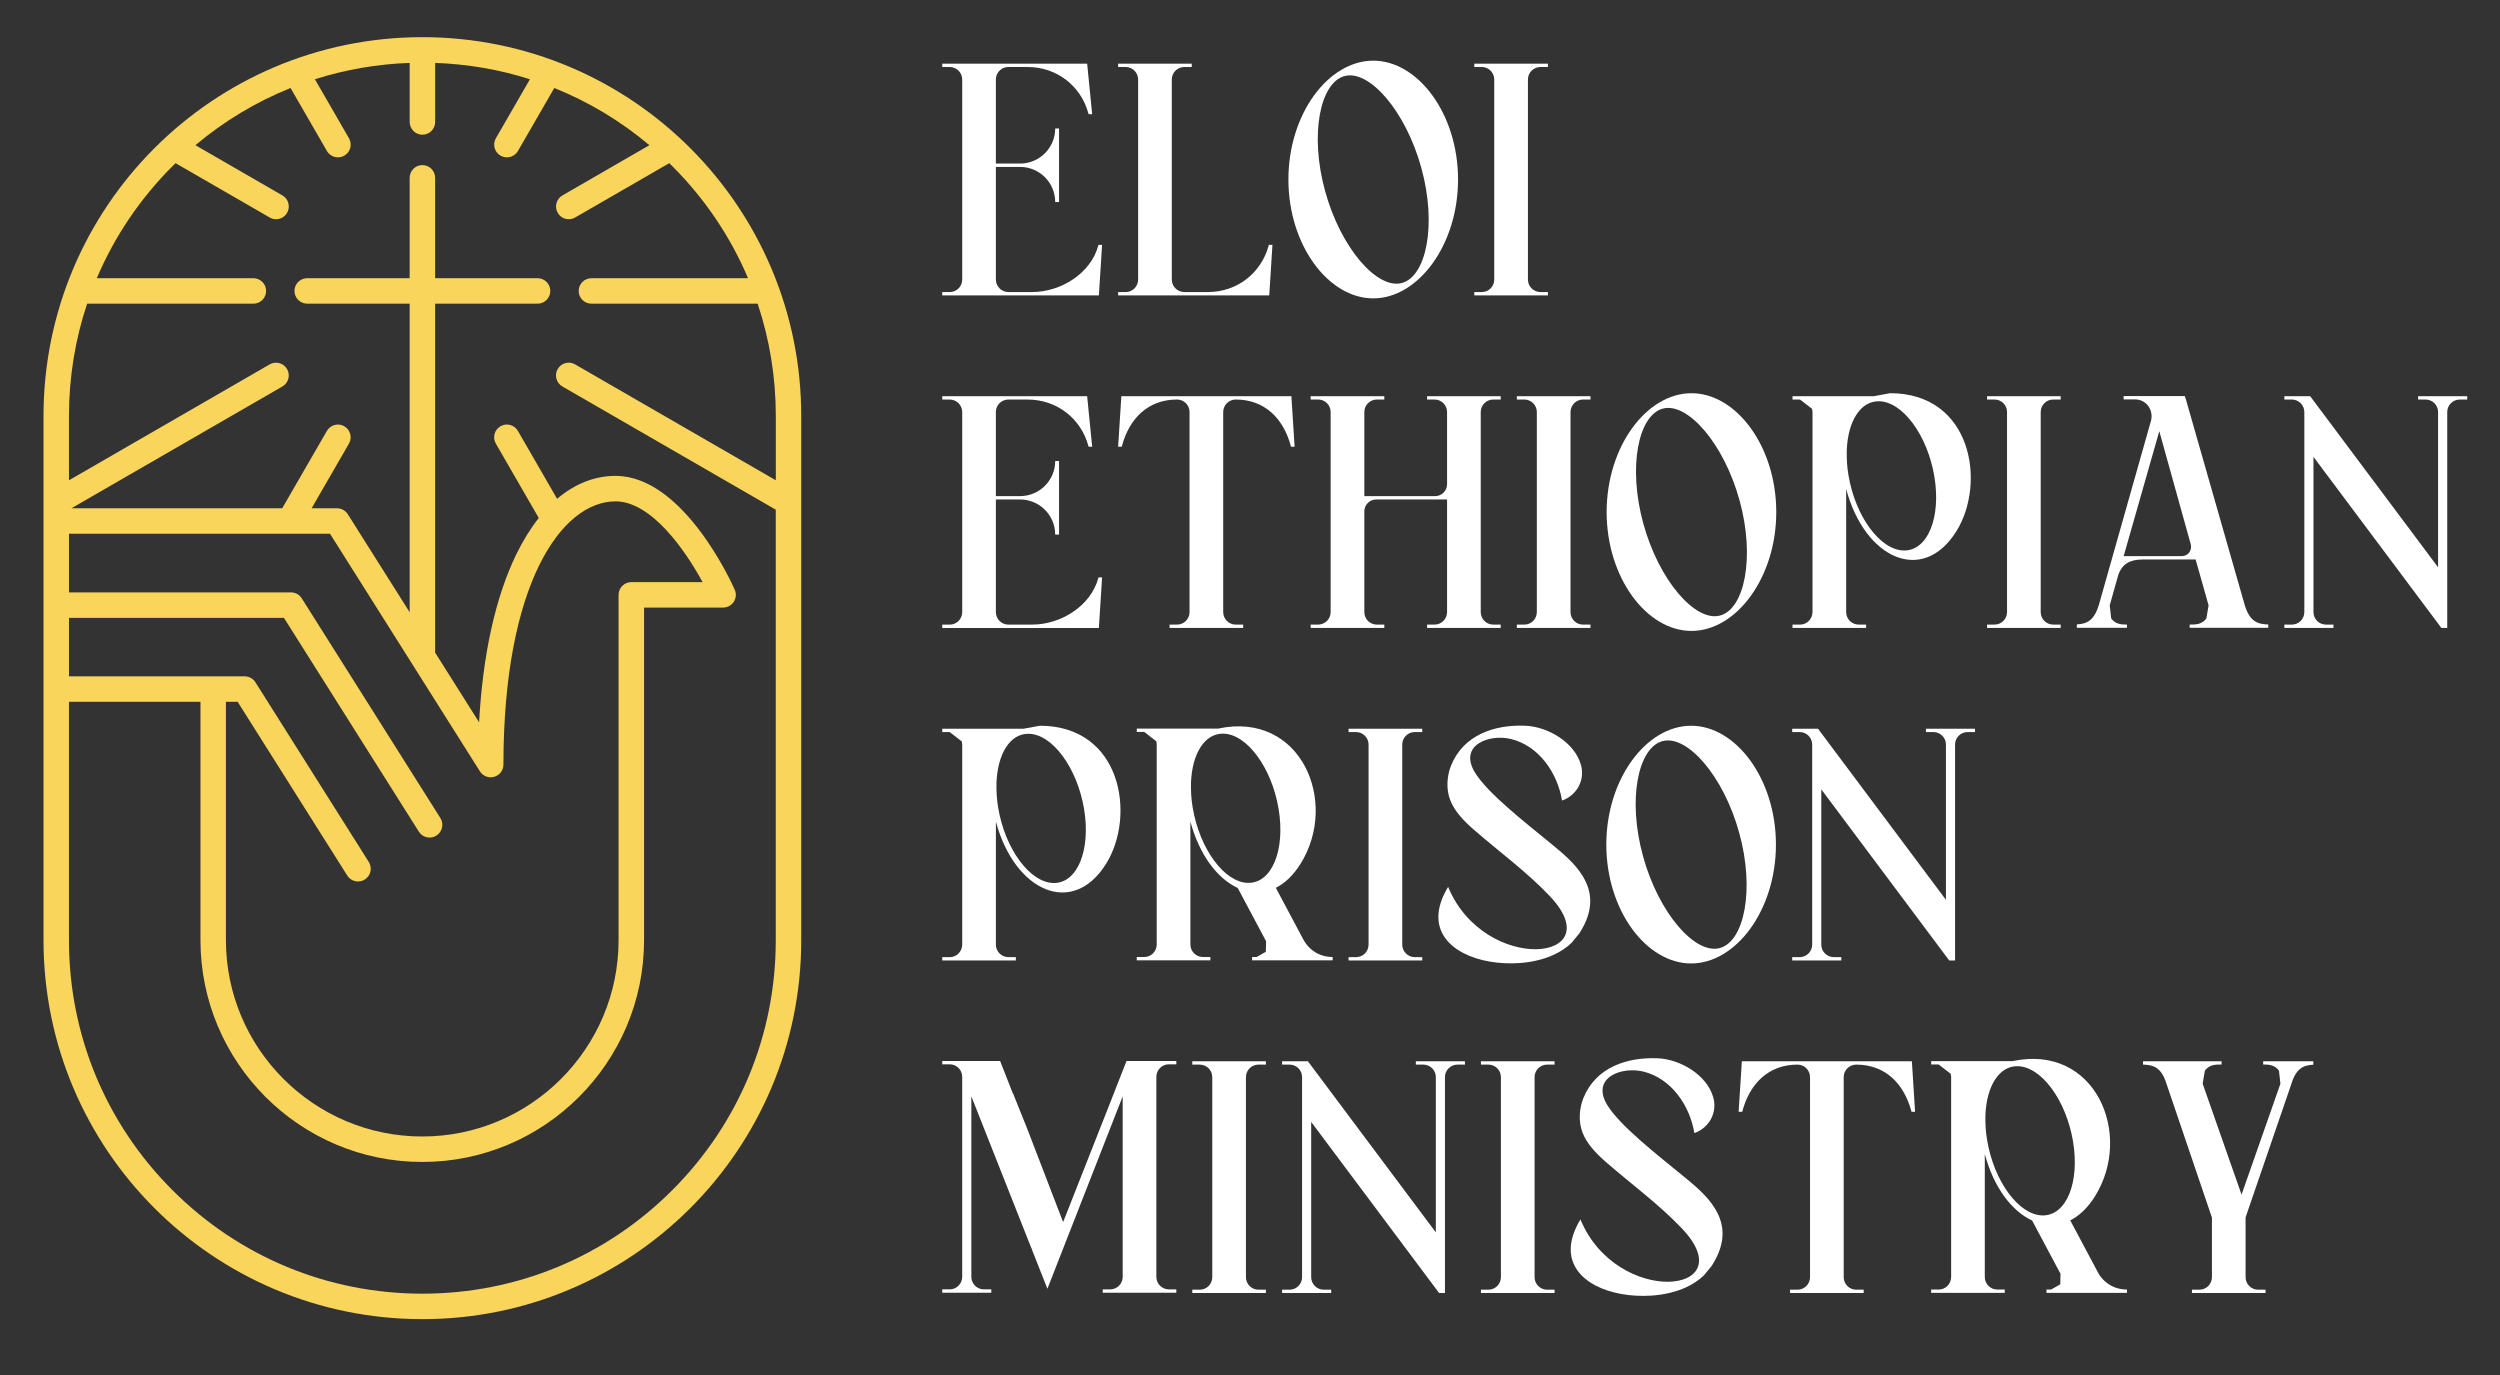 <?xml version="1.0" encoding="UTF-8"?> <svg xmlns="http://www.w3.org/2000/svg" id="a" width="160" height="88" viewBox="0 0 160 88"><rect x="0" y="0" width="160" height="88" fill="#333333" stroke="none"/><defs><style>.b{fill:none;}.c{fill:#fff;}.d{fill:#fad55b;isolation:isolate;}</style></defs><path class="d" d="M27.032,2.379C13.641,2.379,2.785,13.235,2.785,26.626V60.178c0,13.391,10.856,24.247,24.247,24.247s24.247-10.856,24.247-24.247V26.626c0-13.392-10.856-24.247-24.247-24.247ZM4.415,39.542h13.757l8.633,13.682c.155,.246,.42,.38,.69,.38,.149,0,.299-.041,.434-.126,.381-.24,.495-.744,.255-1.124l-8.873-14.062c-.149-.237-.409-.38-.689-.38H4.415v-3.752H21.121l9.594,15.207c.194,.307,.567,.449,.916,.348,.349-.101,.589-.42,.589-.783,0-11.573,3.72-16.845,7.176-16.845,2.276,0,4.446,3.098,5.569,5.169h-4.561c-.45,0-.815,.365-.815,.815v22.1c0,6.928-5.637,12.565-12.565,12.565s-12.565-5.637-12.565-12.565v-15.254h.751l7.014,11.117c.155,.245,.42,.38,.69,.38,.149,0,.299-.041,.434-.126,.381-.24,.494-.744,.254-1.124l-7.254-11.497c-.149-.236-.409-.38-.689-.38H4.415v-3.744Zm45.234-8.806l-12.844-7.415c-.39-.225-.888-.091-1.113,.298-.225,.39-.092,.888,.298,1.114l13.659,7.886v27.559c0,6.041-2.353,11.721-6.625,15.993-4.272,4.272-9.951,6.624-15.993,6.624s-11.721-2.353-15.993-6.624c-4.272-4.272-6.624-9.951-6.624-15.993v-15.262H12.83v15.254c0,7.827,6.368,14.195,14.195,14.195s14.195-6.368,14.195-14.195v-21.285h5.058c.275,0,.532-.139,.682-.369,.151-.231,.175-.521,.064-.773-.131-.297-3.249-7.286-7.628-7.286-1.343,0-2.611,.506-3.741,1.468l-2.51-4.348c-.225-.39-.724-.523-1.113-.298-.39,.225-.523,.724-.298,1.113l2.748,4.76c-.527,.664-1.011,1.444-1.443,2.334-1.332,2.742-2.141,6.418-2.377,10.74l-2.814-4.46V19.435h6.557c.45,0,.815-.365,.815-.815,0-.45-.365-.815-.815-.815h-6.557v-6.424c0-.45-.365-.815-.815-.815s-.815,.365-.815,.815v6.424h-6.557c-.45,0-.815,.365-.815,.815,0,.45,.365,.815,.815,.815h6.557v19.748l-3.958-6.272c-.149-.237-.409-.38-.689-.38h-1.628l2.389-4.138c.225-.39,.092-.888-.298-1.113-.39-.225-.888-.091-1.113,.298l-2.86,4.953H4.569l13.505-7.797c.39-.225,.523-.724,.298-1.114-.225-.39-.724-.523-1.114-.298l-12.844,7.416v-4.111c0-2.482,.398-4.904,1.162-7.191h10.64c.45,0,.815-.365,.815-.815,0-.45-.365-.815-.815-.815H6.195c1.121-2.646,2.752-5.078,4.845-7.171,.065-.065,.131-.128,.197-.192l6.023,3.477c.128,.074,.269,.109,.407,.109,.282,0,.556-.146,.707-.408,.225-.39,.092-.888-.298-1.113l-5.569-3.216c1.842-1.549,3.894-2.779,6.088-3.66l2.327,4.03c.151,.262,.425,.408,.707,.408,.138,0,.278-.035,.407-.109,.39-.225,.523-.724,.298-1.113l-2.18-3.776c1.944-.618,3.98-.973,6.066-1.046v3.78c0,.45,.365,.815,.815,.815s.815-.365,.815-.815v-3.78c2.086,.073,4.123,.428,6.066,1.046l-2.18,3.776c-.225,.39-.091,.888,.298,1.113,.129,.074,.269,.109,.407,.109,.282,0,.556-.146,.707-.408l2.327-4.03c2.193,.881,4.245,2.111,6.087,3.66l-5.569,3.216c-.39,.225-.523,.724-.298,1.113,.151,.262,.425,.408,.707,.408,.138,0,.278-.035,.407-.109l6.023-3.477c.066,.064,.132,.127,.197,.192,2.093,2.093,3.725,4.525,4.845,7.171h-10.024c-.45,0-.815,.365-.815,.815,0,.45,.365,.815,.815,.815h10.64c.764,2.288,1.162,4.709,1.162,7.191v4.111Z"></path><g><path class="b" d="M89.709,18.115c1.57-.41,2.264-3.708,1.257-7.367-1.006-3.659-3.332-6.292-4.902-5.882-1.571,.41-2.264,3.708-1.258,7.367,1.007,3.659,3.332,6.293,4.902,5.883Z"></path><path class="b" d="M110.076,39.397c1.57-.41,2.264-3.708,1.257-7.367-1.006-3.659-3.332-6.292-4.902-5.882-1.571,.41-2.264,3.708-1.258,7.367,1.006,3.659,3.332,6.293,4.902,5.883Z"></path><path class="b" d="M132.674,73.053c-.44-2.637-2.029-4.794-3.547-4.816-1.194-.017-1.989,1.289-2.06,3.131-.011,.561,.012,1.028,.109,1.604,.44,2.638,2.028,4.795,3.547,4.817,1.518,.023,2.392-2.097,1.951-4.735Z"></path><path class="b" d="M81.832,51.77c-.44-2.637-2.029-4.794-3.547-4.816-1.194-.017-1.989,1.289-2.06,3.131-.011,.561,.012,1.028,.109,1.604,.44,2.638,2.028,4.795,3.547,4.817,1.518,.023,2.392-2.098,1.951-4.735Z"></path><path class="b" d="M111.312,53.312c-1.006-3.659-3.332-6.292-4.902-5.882-1.571,.41-2.264,3.708-1.258,7.367,1.006,3.659,3.332,6.293,4.902,5.883,1.57-.41,2.264-3.708,1.257-7.367Z"></path><path class="b" d="M67.43,56.514c1.519,.022,2.392-2.098,1.951-4.735-.44-2.638-2.028-4.794-3.546-4.816-1.194-.018-1.989,1.289-2.06,3.131-.011,.561,.013,1.028,.109,1.604,.44,2.638,2.028,4.794,3.546,4.817Z"></path><path class="b" d="M135.915,35.593h3.727c.401,0,.672-.382,.564-.769l-2.01-7.227-2.281,7.996Z"></path><path class="b" d="M121.848,35.231c1.519,.022,2.393-2.098,1.951-4.736-.44-2.638-2.028-4.794-3.546-4.816-1.194-.018-1.989,1.289-2.06,3.131-.011,.561,.013,1.028,.109,1.603,.44,2.638,2.028,4.794,3.546,4.817Z"></path><path class="c" d="M70.532,15.672h-.229l-.012,.042c-.479,1.781-2.394,2.977-4.239,2.977h-1.517c-.44,0-.799-.359-.799-.799v-7.209h1.564c1.229,.008,2.225,1.004,2.233,2.233v.015h.246v-4.711h-.246v.015c-.008,1.23-1.004,2.225-2.233,2.233h-1.564V5.066l.001-.021,.002-.02,.002-.02,.002-.021,.003-.02,.003-.019,.004-.02,.004-.019,.005-.019,.005-.019,.006-.018,.006-.018,.006-.018,.007-.018,.007-.018,.008-.018,.008-.018,.009-.017,.009-.018,.01-.017,.02-.033,.011-.016,.011-.016,.011-.015,.012-.015,.012-.015,.012-.015,.013-.014,.013-.013,.013-.015,.013-.013,.015-.013,.014-.013,.015-.012,.015-.012,.015-.012,.015-.011,.016-.011,.016-.01,.033-.02,.017-.01,.018-.009,.017-.009,.018-.008,.018-.008,.018-.007,.018-.007,.018-.006,.018-.006,.018-.006,.019-.005,.019-.005,.02-.005,.019-.003,.02-.003,.02-.003,.02-.002,.02-.002,.02-.002,.021-.001h1.261c1.845,0,3.405,1.196,3.884,2.977l.011,.042h.229l-.321-3.234h-9.274v.214h.479c.44,0,.799,.359,.799,.799v12.807c0,.44-.359,.799-.799,.799h-.479v.214h10.024l.205-3.233Z"></path><path class="c" d="M81.435,15.672h-.229l-.011,.042c-.48,1.781-2.04,2.977-3.885,2.977h-1.516c-.44,0-.799-.359-.799-.799V5.087c0-.44,.359-.799,.799-.799h.479v-.214h-4.711v.214h.479c.44,0,.799,.359,.799,.799v12.807c0,.44-.359,.799-.799,.799h-.479v.214h9.67l.204-3.233Z"></path><path class="c" d="M87.886,19.096c2.867,0,5.429-3.405,5.429-7.607s-2.561-7.606-5.429-7.606-5.428,3.405-5.428,7.606,2.561,7.607,5.428,7.607Zm-1.822-14.231c1.57-.41,3.896,2.224,4.902,5.882,1.007,3.659,.313,6.957-1.257,7.367-1.571,.41-3.896-2.224-4.902-5.883-1.006-3.659-.312-6.957,1.258-7.367Z"></path><path class="c" d="M99.066,18.692h-.479c-.44,0-.799-.359-.799-.799V5.087c0-.44,.359-.799,.799-.799h.479v-.214h-4.712v.214h.479c.44,0,.799,.359,.799,.799v12.807c0,.44-.359,.799-.799,.799h-.479v.214h4.712v-.214Z"></path><path class="c" d="M70.532,36.955h-.229l-.012,.043c-.479,1.781-2.394,2.977-4.239,2.977h-1.517c-.44,0-.799-.359-.799-.799v-7.209h1.564c1.229,.008,2.225,1.004,2.233,2.233v.015h.246v-4.711h-.246v.014c-.008,1.23-1.004,2.225-2.233,2.233h-1.564v-5.403l.001-.021,.002-.02,.002-.02,.002-.021,.003-.02,.003-.019,.004-.02,.004-.019,.005-.019,.005-.019,.006-.018,.006-.018,.006-.018,.007-.018,.007-.018,.008-.018,.008-.017,.009-.017,.009-.018,.01-.017,.02-.033,.011-.016,.011-.016,.011-.015,.012-.015,.012-.015,.012-.015,.013-.014,.013-.013,.013-.015,.013-.013,.015-.013,.014-.013,.015-.012,.015-.012,.015-.012,.015-.011,.016-.011,.016-.01,.033-.02,.017-.01,.018-.009,.017-.009,.018-.008,.018-.008,.018-.007,.018-.007,.018-.006,.018-.006,.018-.006,.019-.005,.019-.005,.02-.005,.019-.003,.02-.003,.02-.003,.02-.002,.02-.002,.02-.002,.021-.001h1.261c1.845,0,3.405,1.196,3.884,2.977l.011,.042h.229l-.321-3.234h-9.274v.214h.479c.44,0,.799,.359,.799,.799v12.807c0,.44-.359,.799-.799,.799h-.479v.214h10.024l.205-3.233Z"></path><path class="c" d="M71.802,28.547c.48-1.781,1.685-2.977,3.53-2.977,.44,0,.799,.359,.799,.799v12.807c0,.44-.359,.799-.799,.799h-.48v.214h4.711v-.214h-.479c-.439,0-.799-.359-.799-.799v-12.807c0-.44,.359-.799,.799-.799,1.845,0,3.05,1.196,3.529,2.977l.011,.042h.23l-.205-3.233h-10.883l-.205,3.233h.229l.011-.042Z"></path><path class="c" d="M91.814,39.974h-.48v.214h4.712v-.214h-.48c-.44,0-.799-.359-.799-.799v-12.807c0-.44,.359-.799,.799-.799h.479v-.214h-4.711v.214h.479c.44,0,.799,.359,.799,.799v4.621c0,.42-.341,.762-.762,.762h-4.533v-5.383c0-.44,.359-.799,.799-.799h.479v-.214h-4.712v.214h.479c.44,0,.799,.359,.799,.799v12.807c0,.44-.359,.799-.799,.799h-.479v.214h4.712v-.214h-.479c-.44,0-.799-.359-.799-.799v-6.447c0-.421,.341-.762,.762-.762h4.533v7.209c0,.44-.359,.799-.799,.799Z"></path><path class="c" d="M101.312,25.57h.479v-.214h-4.712v.214h.479c.44,0,.799,.359,.799,.799v12.807c0,.44-.359,.799-.799,.799h-.479v.214h4.712v-.214h-.479c-.44,0-.799-.359-.799-.799v-12.807c0-.44,.359-.799,.799-.799Z"></path><path class="c" d="M108.253,40.379c2.867,0,5.428-3.405,5.428-7.607s-2.561-7.606-5.428-7.606-5.428,3.405-5.428,7.606,2.561,7.607,5.428,7.607Zm-1.822-14.231c1.57-.41,3.896,2.224,4.902,5.882,1.006,3.659,.312,6.957-1.257,7.367-1.571,.41-3.896-2.224-4.902-5.883-1.006-3.659-.312-6.957,1.258-7.367Z"></path><path class="c" d="M119.433,39.974h-.479c-.44,0-.799-.359-.799-.799v-7.873c1.206,4.49,4.923,6.13,7.06,2.687,1.909-3.075,.987-8.824-4.247-8.824l-1.042,.191h-5.204v.214h.479l.771,.597,.027,.181,.001,.021v12.807l-.001,.02c-.016,.437-.366,.779-.799,.779h-.479v.214h4.711v-.214Zm.82-14.294c1.518,.022,3.106,2.178,3.546,4.816,.441,2.638-.433,4.758-1.951,4.736-1.518-.023-3.105-2.179-3.546-4.817-.096-.576-.12-1.042-.109-1.603,.071-1.842,.866-3.15,2.06-3.131Z"></path><path class="c" d="M131.883,39.974h-.479c-.44,0-.799-.359-.799-.799v-12.807c0-.44,.359-.799,.799-.799h.479v-.214h-4.711v.214h.479c.44,0,.799,.359,.799,.799v12.807c0,.44-.359,.799-.799,.799h-.479v.214h4.711v-.214Z"></path><path class="c" d="M141.35,38.742l-.142,.837c-.273,.373-.643,.4-1.069,.393v.208h5.029v-.213c-.677-.019-1.163-.178-1.49-1.189l-3.78-13.216-.069-.214h-3.917v.214h.731c.725,0,1.212,.692,1.014,1.39l-3.328,11.755c-.309,1.02-.769,1.221-1.412,1.255v.218h3.208v-.207c-.4,.003-.747-.038-1.009-.394l-.094-.837,.479-1.701,.059-.211c.242-.748,.775-1.022,1.561-1.022,1.157,0,2.241-.001,3.398-.001l.831,2.935Zm-1.709-3.15h-3.727l2.281-7.996,2.01,7.227c.108,.387-.164,.769-.564,.769Z"></path><path class="c" d="M154.758,25.356v.214h.48c.44,0,.799,.359,.799,.799v9.937l-8.187-10.95h-1.651v.214h.479c.44,0,.799,.359,.799,.799v12.807c0,.44-.359,.799-.799,.799h-.479v.214h3.141v-.214h-.479c-.44,0-.799-.359-.799-.799v-9.937l8.187,10.95h.374v-13.819c0-.44,.358-.799,.799-.799h.479v-.214h-3.141Z"></path><path class="c" d="M65.015,61.256h-.479c-.44,0-.799-.359-.799-.799v-7.873c1.206,4.49,4.923,6.13,7.06,2.687,1.909-3.075,.987-8.824-4.247-8.824l-1.042,.191h-5.204v.214h.479l.771,.597,.027,.181,.001,.021v12.807l-.001,.02c-.016,.437-.366,.779-.799,.779h-.479v.214h4.711v-.214Zm.82-14.294c1.518,.022,3.106,2.178,3.546,4.816,.44,2.638-.433,4.758-1.951,4.735-1.518-.023-3.105-2.179-3.546-4.817-.096-.576-.12-1.042-.109-1.604,.071-1.842,.866-3.15,2.06-3.131Z"></path><path class="c" d="M80.428,61.248h-.293v.214h5.154v-.214c-.807,0-1.5-.416-1.879-1.128l-1.757-3.3c.579-.289,1.124-.8,1.594-1.556,2.455-3.954,.015-9.768-5.29-8.634h-5.204v.214h.479l.771,.596,.027,.182v12.847c-.016,.437-.367,.779-.799,.779h-.479v.214h4.711v-.214h-.479c-.44,0-.799-.359-.799-.799v-7.872c.58,2.16,1.741,3.659,3.028,4.252l1.818,3.412-.018,.674-.587,.333Zm-.548-4.743c-1.519-.022-3.106-2.179-3.547-4.817-.097-.576-.12-1.042-.109-1.604,.071-1.842,.866-3.148,2.06-3.131,1.518,.022,3.107,2.179,3.547,4.816,.44,2.638-.433,4.758-1.951,4.735Z"></path><path class="c" d="M90.543,46.852h.479v-.214h-4.712v.214h.479c.44,0,.799,.359,.799,.799v12.807c0,.44-.359,.799-.799,.799h-.479v.214h4.712v-.214h-.479c-.44,0-.799-.359-.799-.799v-12.807c0-.44,.359-.799,.799-.799Z"></path><path class="c" d="M92.678,56.761l-.003,.006c-1.631,2.699,.206,4.351,2.662,4.774,.584,.101,1.232,.139,1.883,.096,.772-.052,1.549-.22,2.233-.537,.424-.197,.811-.45,1.139-.77l.489-.598,.165-.273c.763-1.341,.628-2.431,.057-3.373-.518-.855-1.301-1.485-2.058-2.11-1.765-1.444-4.038-3.22-4.841-4.524-1.082-1.754,.89-2.501,2.301-2.155,1.774,.435,2.971,2.151,3.265,3.938,.941-.33,1.477-1.299,1.216-2.264-.393-1.451-2.113-2.465-3.563-2.524-1.958-.081-3.966,.573-4.758,2.557-.263,.659-.322,1.496-.056,2.189,.27,.708,.839,1.317,1.514,1.905,1.611,1.404,3.356,2.671,4.839,4.227,4.061,4.26-4.16,5.062-6.482-.564Z"></path><path class="c" d="M108.232,46.448c-2.867,0-5.428,3.405-5.428,7.606s2.561,7.607,5.428,7.607,5.428-3.405,5.428-7.607-2.561-7.606-5.428-7.606Zm1.823,14.231c-1.571,.41-3.896-2.224-4.902-5.883-1.006-3.659-.313-6.957,1.258-7.367,1.57-.41,3.896,2.224,4.902,5.882,1.006,3.659,.312,6.957-1.257,7.367Z"></path><path class="c" d="M117.841,61.256h-.479c-.44,0-.799-.359-.799-.799v-9.937l8.187,10.95h.374v-13.819c0-.44,.358-.799,.799-.799h.479v-.214h-3.141v.214h.48c.44,0,.799,.359,.799,.799v9.937l-8.187-10.95h-1.651v.214h.479c.44,0,.799,.359,.799,.799v12.807c0,.44-.359,.799-.799,.799h-.479v.214h3.141v-.214Z"></path><path class="c" d="M71.851,68.531l-.704,1.794h.002l-2.969,7.532-.141,.356-.137-.356-2.182-5.675-.887-2.207h-.014l-.811-2.073h-3.705v.214h.479c.44,0,.799,.359,.799,.799v12.805c0,.44-.359,.799-.799,.799h-.479v.214h3.141v-.214h-.479c-.44,0-.799-.359-.799-.799v-11.554l3.798,9.607,.09,.202h-.011l.037,.093,.954,2.413,.944-2.413,.036-.092,3.838-9.809v11.554c0,.44-.359,.799-.799,.799h-.479v.214h4.711v-.214h-.479c-.44,0-.799-.359-.799-.799v-12.806c0-.44,.359-.799,.799-.799h.479v-.214h-3.187l-.246,.629Z"></path><path class="c" d="M76.307,68.135h.479c.44,0,.799,.359,.799,.799v12.807c0,.439-.359,.799-.799,.799h-.479v.214h4.711v-.214h-.479c-.44,0-.799-.359-.799-.799v-12.807c0-.44,.359-.799,.799-.799h.479v-.214h-4.711v.214Z"></path><path class="c" d="M90.614,68.135h.48c.44,0,.799,.359,.799,.799v9.937l-8.187-10.95h-1.651v.214h.479c.44,0,.799,.359,.799,.799v12.807c0,.439-.359,.799-.799,.799h-.479v.214h3.14v-.214h-.479c-.44,0-.8-.359-.8-.799v-9.937l8.187,10.95h.374v-13.819c0-.44,.358-.799,.799-.799h.479v-.214h-3.141v.214Z"></path><path class="c" d="M94.78,68.135h.479c.44,0,.799,.359,.799,.799v12.807c0,.439-.359,.799-.799,.799h-.479v.214h4.711v-.214h-.479c-.44,0-.799-.359-.799-.799v-12.807c0-.44,.359-.799,.799-.799h.479v-.214h-4.711v.214Z"></path><path class="c" d="M107.714,75.259c-1.765-1.444-4.037-3.22-4.841-4.524-1.081-1.754,.89-2.501,2.301-2.155,1.775,.435,2.971,2.151,3.265,3.938,.941-.33,1.477-1.299,1.216-2.264-.393-1.451-2.113-2.465-3.563-2.524-1.958-.081-3.966,.573-4.759,2.557-.263,.659-.321,1.496-.056,2.189,.27,.707,.839,1.317,1.514,1.905,1.611,1.404,3.356,2.671,4.839,4.227,4.061,4.26-4.16,5.062-6.482-.565l-.003,.006c-1.631,2.699,.206,4.351,2.662,4.774,.584,.101,1.232,.139,1.882,.096,.772-.052,1.549-.22,2.233-.537,.424-.197,.811-.45,1.139-.77l.489-.598,.165-.273c.762-1.341,.627-2.431,.057-3.373-.518-.855-1.301-1.485-2.058-2.11Z"></path><path class="c" d="M111.478,67.921l-.205,3.233h.229l.011-.042c.48-1.781,1.685-2.977,3.53-2.977,.44,0,.799,.359,.799,.799v12.807c0,.439-.359,.799-.799,.799h-.48v.214h4.712v-.214h-.479c-.44,0-.799-.359-.799-.799v-12.807c0-.44,.359-.799,.799-.799,1.845,0,3.05,1.196,3.529,2.977l.011,.042h.229l-.205-3.233h-10.883Z"></path><path class="c" d="M134.252,81.403l-1.757-3.3c.579-.289,1.124-.8,1.594-1.556,2.455-3.954,.014-9.768-5.29-8.634h-5.204v.214h.479l.771,.596,.027,.182,.001,.02v12.807l-.001,.02c-.016,.437-.367,.779-.799,.779h-.479v.214h4.711v-.214h-.479c-.44,0-.799-.359-.799-.799v-7.872c.58,2.16,1.741,3.659,3.028,4.252l1.818,3.412-.018,.674-.587,.333h-.293v.214h5.153v-.214c-.807,0-1.5-.416-1.879-1.128Zm-3.529-3.615c-1.519-.022-3.106-2.179-3.547-4.817-.097-.576-.12-1.042-.109-1.604,.071-1.842,.866-3.148,2.06-3.131,1.518,.023,3.107,2.179,3.547,4.816,.44,2.638-.433,4.758-1.951,4.735Z"></path><path class="c" d="M144.845,68.128c.4-.003,.747,.038,1.008,.394l.094,.837-2.488,7.097-2.489-7.097,.142-.837c.274-.373,.643-.4,1.069-.393v-.208h-5.029v.213c.677,.019,1.163,.178,1.49,1.189l2.921,8.601v3.817c0,.439-.359,.799-.799,.799h-.48v.214h4.711v-.214h-.479c-.44,0-.799-.359-.799-.799v-3.828l.278-.811v-.001l.873-2.543,1.771-5.162c.309-1.02,.77-1.221,1.413-1.255v-.218h-3.208v.207Z"></path></g></svg> 